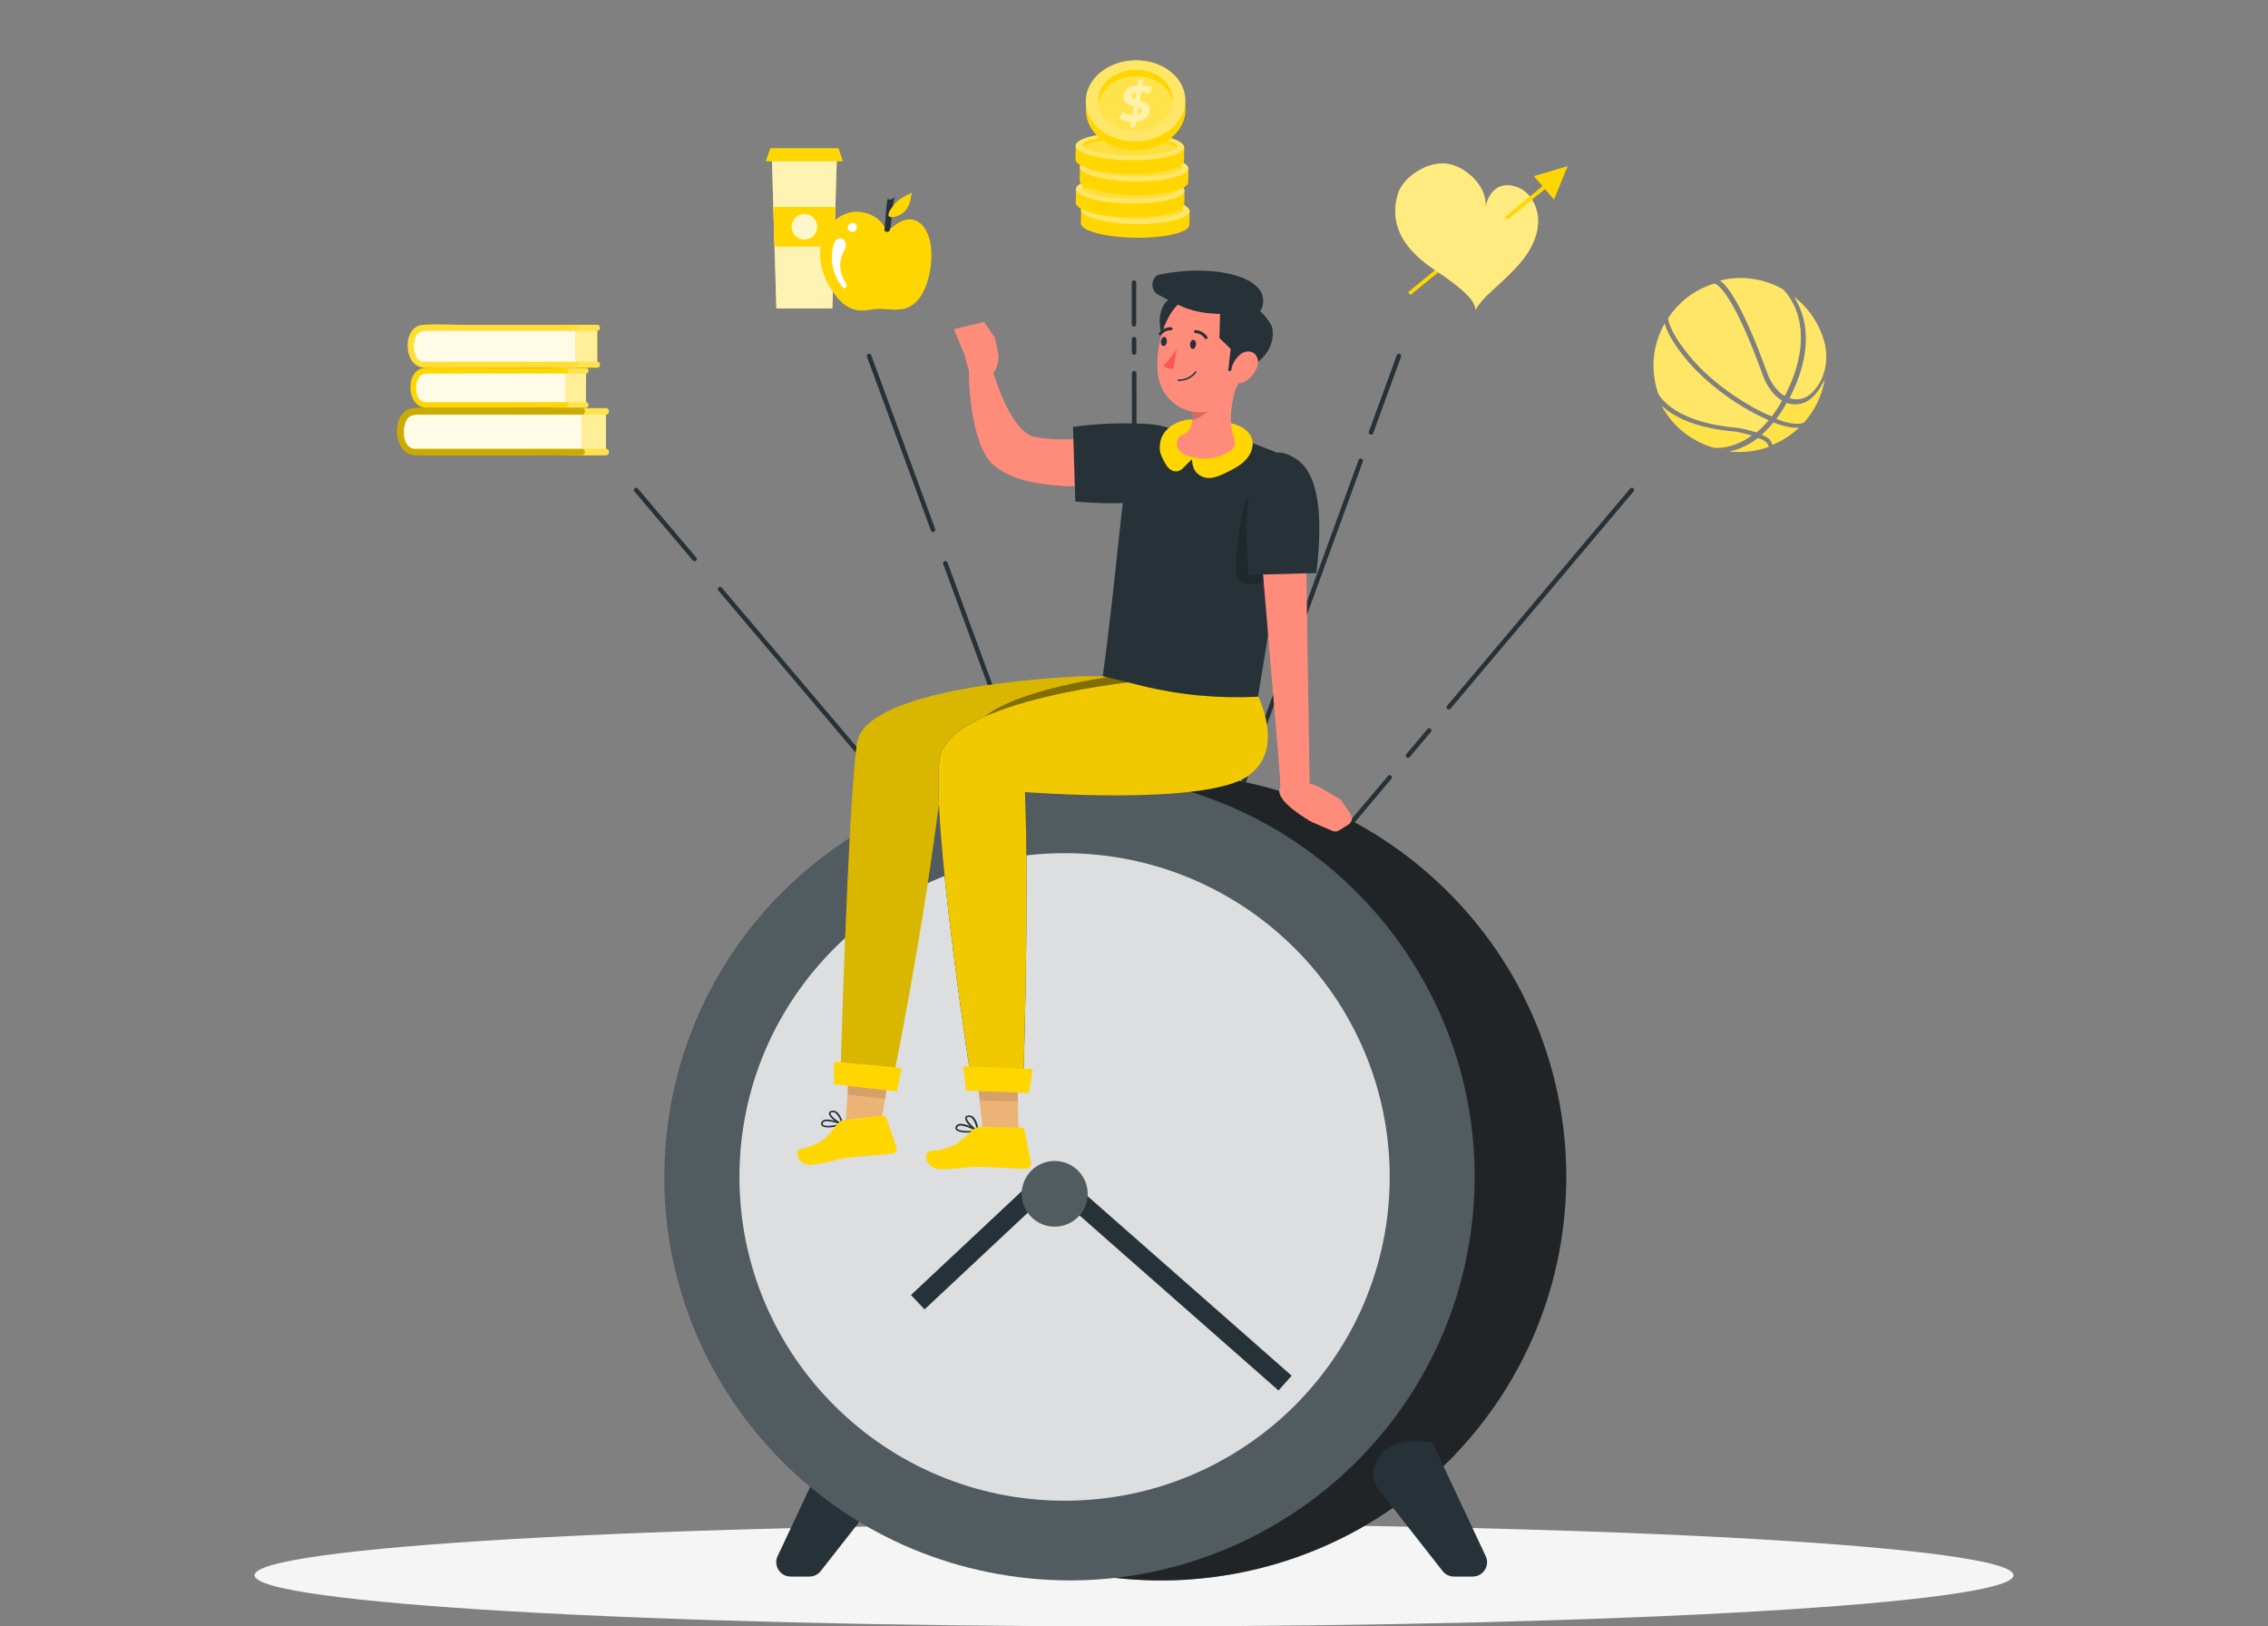 <?xml version="1.0" encoding="UTF-8"?> <svg xmlns="http://www.w3.org/2000/svg" width="279" height="200" viewBox="0 0 279 200" fill="none"><rect x="0" y="0" width="279" height="200" fill="#808080" stroke="none"/><g clip-path="url(#clip0_1110_2321)"><path d="M139.501 200.035C199.253 200.035 247.692 197.219 247.692 193.746C247.692 190.273 199.253 187.457 139.501 187.457C79.749 187.457 31.311 190.273 31.311 193.746C31.311 197.219 79.749 200.035 139.501 200.035Z" fill="#F5F5F5"></path><path d="M139.653 133.029C139.497 133.029 139.374 132.906 139.374 132.751L139.24 45.901C139.24 45.745 139.363 45.623 139.519 45.623C139.675 45.623 139.798 45.745 139.798 45.901L139.932 132.751C139.932 132.906 139.809 133.029 139.653 133.029Z" fill="#263238"></path><path d="M139.511 43.634C139.355 43.634 139.232 43.511 139.232 43.356V41.711C139.232 41.556 139.355 41.434 139.506 41.434C139.684 41.434 139.785 41.556 139.785 41.711V43.356C139.785 43.511 139.662 43.634 139.511 43.634Z" fill="#263238"></path><path d="M139.504 40.179C139.348 40.179 139.225 40.057 139.225 39.901V34.762C139.219 34.607 139.342 34.484 139.493 34.484C139.649 34.484 139.772 34.607 139.772 34.762V39.901C139.777 40.057 139.654 40.179 139.504 40.179Z" fill="#263238"></path><path d="M139.65 133.028C139.539 133.028 139.427 132.962 139.388 132.845L117.09 72.251C117.035 72.106 117.113 71.945 117.258 71.895C117.403 71.839 117.565 71.917 117.615 72.062L139.913 132.656C139.963 132.801 139.89 132.962 139.745 133.012C139.712 133.023 139.684 133.028 139.65 133.028Z" fill="#263238"></path><path d="M117.354 72.434C117.242 72.434 117.131 72.362 117.092 72.251L116.031 69.373C115.981 69.229 116.054 69.068 116.199 69.018C116.344 68.968 116.506 69.04 116.556 69.184L117.616 72.062C117.666 72.207 117.594 72.368 117.449 72.418C117.415 72.429 117.387 72.434 117.354 72.434Z" fill="#263238"></path><path d="M114.781 65.444C114.669 65.444 114.558 65.372 114.519 65.261L106.651 43.877C106.595 43.733 106.673 43.572 106.818 43.522C106.963 43.466 107.125 43.544 107.175 43.689L115.043 65.072C115.099 65.216 115.021 65.377 114.876 65.427C114.842 65.439 114.814 65.444 114.781 65.444Z" fill="#263238"></path><path d="M139.651 133.028C139.572 133.028 139.494 132.995 139.439 132.928L88.365 72.628C88.264 72.512 88.281 72.334 88.398 72.24C88.515 72.139 88.694 72.156 88.789 72.273L139.863 132.573C139.963 132.689 139.946 132.867 139.829 132.962C139.779 133.006 139.712 133.028 139.651 133.028Z" fill="#263238"></path><path d="M85.447 69.035C85.369 69.035 85.291 69.002 85.235 68.935L78.037 60.441C77.936 60.324 77.953 60.146 78.07 60.052C78.187 59.952 78.366 59.969 78.461 60.085L85.659 68.58C85.759 68.696 85.743 68.874 85.626 68.969C85.575 69.013 85.508 69.035 85.447 69.035Z" fill="#263238"></path><path d="M178.221 87.267C178.16 87.267 178.093 87.245 178.043 87.2C177.926 87.1 177.909 86.928 178.009 86.811L200.536 60.083C200.636 59.967 200.809 59.95 200.926 60.05C201.044 60.15 201.06 60.322 200.96 60.439L178.433 87.167C178.378 87.233 178.299 87.267 178.221 87.267Z" fill="#263238"></path><path d="M173.202 93.217C173.14 93.217 173.073 93.195 173.023 93.15C172.906 93.05 172.889 92.878 172.99 92.761L175.601 89.662C175.702 89.545 175.875 89.528 175.992 89.628C176.109 89.728 176.126 89.9 176.025 90.017L173.414 93.117C173.358 93.184 173.28 93.217 173.202 93.217Z" fill="#263238"></path><path d="M139.651 133.029C139.59 133.029 139.523 133.007 139.472 132.962C139.355 132.862 139.339 132.69 139.439 132.574L170.743 95.429C170.843 95.312 171.016 95.296 171.133 95.396C171.251 95.496 171.267 95.668 171.167 95.785L139.863 132.929C139.807 132.996 139.729 133.029 139.651 133.029Z" fill="#263238"></path><path d="M168.661 53.462C168.627 53.462 168.6 53.462 168.566 53.446C168.421 53.396 168.348 53.235 168.399 53.09L171.825 43.69C171.875 43.546 172.037 43.474 172.182 43.524C172.327 43.574 172.4 43.735 172.349 43.879L168.923 53.279C168.884 53.39 168.773 53.462 168.661 53.462Z" fill="#263238"></path><path d="M139.651 133.029C139.618 133.029 139.59 133.029 139.556 133.012C139.411 132.962 139.339 132.801 139.389 132.656L167.127 56.573C167.177 56.429 167.339 56.356 167.484 56.406C167.629 56.456 167.702 56.617 167.652 56.762L139.913 132.845C139.874 132.956 139.763 133.029 139.651 133.029Z" fill="#263238"></path><path d="M102.194 177.467C102.194 177.467 106.435 176.411 108.561 178.917C110.681 181.422 108.561 183.539 108.561 183.539L100.933 193.267C100.598 193.672 100.096 193.906 99.566 193.906H97.267C95.927 193.906 95.068 192.483 95.704 191.306L102.199 177.467H102.194Z" fill="#263238"></path><path d="M178.369 179.542C197.67 159.994 197.407 128.576 177.782 109.368C158.156 90.16 126.6 90.436 107.299 109.984C87.998 129.532 88.261 160.95 107.886 180.158C127.512 199.366 159.068 199.09 178.369 179.542Z" fill="#515B60"></path><g opacity="0.6"><path d="M178.369 179.542C197.67 159.994 197.407 128.576 177.782 109.368C158.156 90.16 126.6 90.436 107.299 109.984C87.998 129.532 88.261 160.95 107.886 180.158C127.512 199.366 159.068 199.09 178.369 179.542Z" fill="black"></path></g><path d="M180.85 152.128C184.943 125.026 166.194 99.754 138.974 95.679C111.753 91.605 86.37 110.272 82.277 137.373C78.185 164.474 96.934 189.746 124.154 193.821C151.374 197.895 176.758 179.229 180.85 152.128Z" fill="#515B60"></path><path opacity="0.8" d="M130.958 184.578C153.048 184.578 170.956 166.749 170.956 144.756C170.956 122.763 153.048 104.934 130.958 104.934C108.868 104.934 90.961 122.763 90.961 144.756C90.961 166.749 108.868 184.578 130.958 184.578Z" fill="white"></path><path d="M129.275 143.15L112.066 159.278L113.735 161.045L129.331 146.439L157.276 171.017L158.894 169.2L129.275 143.15Z" fill="#263238"></path><path d="M133.801 146.832C133.801 149.06 131.987 150.871 129.744 150.871C127.501 150.871 125.688 149.065 125.688 146.832C125.688 144.599 127.501 142.793 129.744 142.793C131.987 142.793 133.801 144.599 133.801 146.832Z" fill="#515B60"></path><path d="M176.233 177.467C176.233 177.467 171.992 176.411 169.866 178.917C167.746 181.422 169.866 183.539 169.866 183.539L177.494 193.267C177.829 193.672 178.331 193.906 178.861 193.906H181.16C182.499 193.906 183.359 192.483 182.723 191.306L176.227 177.467H176.233Z" fill="#263238"></path><path d="M215.477 53.565C214.841 54.032 214.233 54.354 213.708 54.565C212.38 55.109 211.309 55.109 210.902 55.082C209.629 54.737 208.402 54.143 207.291 53.293C206.058 52.348 205.093 51.187 204.412 49.898C204.468 49.954 204.529 50.004 204.591 50.059C204.73 50.182 204.87 50.298 205.02 50.415C205.779 50.998 206.711 51.498 207.788 51.904C209.384 52.51 211.32 52.91 213.541 53.093C213.965 53.171 214.752 53.337 215.477 53.56V53.565Z" fill="#FFD600"></path><path d="M217.57 54.962C216.025 55.523 214.367 55.712 212.732 55.523C213.157 55.439 213.636 55.306 214.155 55.1C214.892 54.8 215.601 54.389 216.27 53.867C216.756 54.045 217.157 54.245 217.325 54.45C217.481 54.651 217.554 54.823 217.576 54.962H217.57Z" fill="#FFD600"></path><path d="M221.285 52.611C220.325 53.528 219.22 54.228 218.037 54.711C217.992 54.522 217.898 54.316 217.725 54.1C217.54 53.861 217.161 53.65 216.709 53.467C216.865 53.333 217.016 53.194 217.167 53.05C217.513 52.717 217.842 52.355 218.165 51.961C219.432 52.455 220.498 52.678 221.279 52.605L221.285 52.611Z" fill="#FFD600"></path><path d="M222.434 51.332C222.245 51.582 222.038 51.821 221.832 52.044L221.815 52.01C221.291 52.216 220.442 52.149 219.354 51.821C219.086 51.738 218.802 51.644 218.512 51.532C218.964 50.938 219.388 50.282 219.778 49.566C220.426 49.749 221.268 49.882 222.178 49.421C223.054 48.977 223.818 48.049 224.466 46.66C224.198 48.305 223.528 49.916 222.434 51.327V51.332Z" fill="#FFD600"></path><path d="M222.161 48.834C221.419 49.211 220.732 49.133 220.146 48.972C220.219 48.834 220.292 48.689 220.364 48.545C221.352 46.522 221.938 44.572 222.105 42.75C222.239 41.289 222.105 39.9 221.698 38.633C221.413 37.739 221.039 37.033 220.693 36.506C222.602 37.972 223.863 39.967 224.432 42.122C224.906 43.945 224.65 45.917 223.584 47.478C223.149 48.117 222.674 48.567 222.161 48.828V48.834Z" fill="#FFD600"></path><path d="M219.556 48.689C218.619 48.239 217.754 46.85 217.436 45.972C214.473 37.745 212.598 35.222 211.594 34.506C214.166 33.873 216.956 34.211 219.356 35.606C219.635 35.884 220.561 36.895 221.113 38.639C221.716 40.55 221.973 43.767 219.791 48.222C219.713 48.384 219.635 48.539 219.551 48.689H219.556Z" fill="#FFD600"></path><path d="M217.944 51.21C217.196 50.904 216.387 50.51 215.556 50.043C212.771 48.488 210.048 46.338 208.274 44.293C206.416 42.154 205.679 40.715 205.389 39.888C205.283 39.588 205.227 39.343 205.199 39.154C205.35 38.927 205.512 38.699 205.679 38.477C207.052 36.699 208.882 35.488 210.885 34.871C211.092 34.932 211.527 35.171 212.208 36.104C213.541 37.921 215.126 41.36 216.912 46.321C217.207 47.143 217.916 48.321 218.764 48.971C218.915 49.082 219.066 49.182 219.222 49.26C218.809 50.01 218.379 50.654 217.944 51.215V51.21Z" fill="#FFD600"></path><path d="M217.569 51.684C217.067 52.29 216.559 52.784 216.068 53.184C215.092 52.856 213.993 52.651 213.803 52.617H213.786C208.881 52.206 206.353 50.806 205.098 49.706C204.607 49.279 204.267 48.862 204.032 48.501C203.017 45.695 203.229 42.506 204.786 39.801C204.808 39.89 204.836 39.979 204.869 40.073C205.288 41.34 206.298 42.901 207.86 44.701C208.848 45.84 210.131 47.012 211.548 48.101C212.715 48.995 213.976 49.829 215.254 50.54C216.074 51.001 216.855 51.384 217.575 51.684H217.569Z" fill="#FFD600"></path><g opacity="0.4"><path opacity="0.7" d="M217.57 54.962C216.025 55.523 214.367 55.712 212.732 55.523C213.157 55.439 213.636 55.306 214.155 55.1C214.892 54.8 215.601 54.389 216.27 53.867C216.756 54.045 217.157 54.245 217.325 54.45C217.481 54.651 217.554 54.823 217.576 54.962H217.57Z" fill="white"></path><path opacity="0.7" d="M221.285 52.611C220.325 53.528 219.22 54.228 218.037 54.711C217.992 54.522 217.898 54.316 217.725 54.1C217.54 53.861 217.161 53.65 216.709 53.467C216.865 53.333 217.016 53.194 217.167 53.05C217.513 52.717 217.842 52.355 218.165 51.961C219.432 52.455 220.498 52.678 221.279 52.605L221.285 52.611Z" fill="white"></path><path opacity="0.7" d="M222.434 51.332C222.245 51.582 222.038 51.821 221.832 52.044L221.815 52.01C221.291 52.216 220.442 52.149 219.354 51.821C219.086 51.738 218.802 51.644 218.512 51.532C218.964 50.938 219.388 50.282 219.778 49.566C220.426 49.749 221.268 49.882 222.178 49.421C223.054 48.977 223.818 48.049 224.466 46.66C224.198 48.305 223.528 49.916 222.434 51.327V51.332Z" fill="white"></path><path d="M222.161 48.834C221.419 49.211 220.732 49.133 220.146 48.972C220.219 48.834 220.292 48.689 220.364 48.545C221.352 46.522 221.938 44.572 222.105 42.75C222.239 41.289 222.105 39.9 221.698 38.633C221.413 37.739 221.039 37.033 220.693 36.506C222.602 37.972 223.863 39.967 224.432 42.122C224.906 43.945 224.65 45.917 223.584 47.478C223.149 48.117 222.674 48.567 222.161 48.828V48.834Z" fill="white"></path><path opacity="0.7" d="M215.477 53.565C214.841 54.032 214.233 54.354 213.708 54.565C212.38 55.109 211.309 55.109 210.902 55.082C209.629 54.737 208.402 54.143 207.291 53.293C206.058 52.348 205.093 51.187 204.412 49.898C204.468 49.954 204.529 50.004 204.591 50.059C204.73 50.182 204.87 50.298 205.02 50.415C205.779 50.998 206.711 51.498 207.788 51.904C209.384 52.51 211.32 52.91 213.541 53.093C213.965 53.171 214.752 53.337 215.477 53.56V53.565Z" fill="white"></path><path d="M219.556 48.689C218.619 48.239 217.754 46.85 217.436 45.972C214.473 37.745 212.598 35.222 211.594 34.506C214.166 33.873 216.956 34.211 219.356 35.606C219.635 35.884 220.561 36.895 221.113 38.639C221.716 40.55 221.973 43.767 219.791 48.222C219.713 48.384 219.635 48.539 219.551 48.689H219.556Z" fill="white"></path><path d="M217.944 51.21C217.196 50.904 216.387 50.51 215.556 50.043C212.771 48.488 210.048 46.338 208.274 44.293C206.416 42.154 205.679 40.715 205.389 39.888C205.283 39.588 205.227 39.343 205.199 39.154C205.35 38.927 205.512 38.699 205.679 38.477C207.052 36.699 208.882 35.488 210.885 34.871C211.092 34.932 211.527 35.171 212.208 36.104C213.541 37.921 215.126 41.36 216.912 46.321C217.207 47.143 217.916 48.321 218.764 48.971C218.915 49.082 219.066 49.182 219.222 49.26C218.809 50.01 218.379 50.654 217.944 51.215V51.21Z" fill="white"></path><path d="M217.569 51.684C217.067 52.29 216.559 52.784 216.068 53.184C215.092 52.856 213.993 52.651 213.803 52.617H213.786C208.881 52.206 206.353 50.806 205.098 49.706C204.607 49.279 204.267 48.862 204.032 48.501C203.017 45.695 203.229 42.506 204.786 39.801C204.808 39.89 204.836 39.979 204.869 40.073C205.288 41.34 206.298 42.901 207.86 44.701C208.848 45.84 210.131 47.012 211.548 48.101C212.715 48.995 213.976 49.829 215.254 50.54C216.074 51.001 216.855 51.384 217.575 51.684H217.569Z" fill="white"></path></g><path d="M178.426 32.273L173.527 36.273L173.203 35.951L178.153 31.879L178.426 32.273Z" fill="#FFD600"></path><path d="M182.723 25.511C183.03 23.122 180.602 20.661 178.231 20.167C175.865 19.678 172.573 21.645 171.925 23.967C170.285 29.867 176.144 32.883 177.851 34.122C179.553 35.361 181.512 36.844 181.49 38.111C182.354 36.722 183.203 36.089 184.402 34.967C185.596 33.844 186.813 32.722 187.75 31.378C188.682 30.033 189.318 28.417 189.196 26.783C189.073 25.15 188.091 23.483 186.528 22.978C183.297 21.933 182.723 25.511 182.723 25.511Z" fill="#FFD600"></path><g opacity="0.5"><path d="M182.723 25.511C183.03 23.122 180.602 20.661 178.231 20.167C175.865 19.678 172.573 21.645 171.925 23.967C170.285 29.867 176.144 32.883 177.851 34.122C179.553 35.361 181.512 36.844 181.49 38.111C182.354 36.722 183.203 36.089 184.402 34.967C185.596 33.844 186.813 32.722 187.75 31.378C188.682 30.033 189.318 28.417 189.196 26.783C189.073 25.15 188.091 23.483 186.528 22.978C183.297 21.933 182.723 25.511 182.723 25.511Z" fill="white"></path></g><path d="M190.362 23.006L185.462 27.006L185.139 26.683L190.088 22.611L190.362 23.006Z" fill="#FFD600"></path><path d="M188.688 21.661L191.165 24.544L192.85 20.433L188.688 21.661Z" fill="#FFD600"></path><path d="M132.967 27.456C132.956 28.383 135.93 29.183 139.613 29.239C143.295 29.294 146.297 28.583 146.309 27.655C146.32 26.728 143.346 25.928 139.663 25.872C135.98 25.817 132.978 26.528 132.967 27.456Z" fill="#FFD600"></path><path d="M132.994 25.774L132.969 27.457L146.315 27.654L146.34 25.971L132.994 25.774Z" fill="#FFD600"></path><path d="M132.988 25.772C132.977 26.7 135.951 27.5 139.634 27.555C143.317 27.611 146.319 26.9 146.33 25.972C146.341 25.044 143.367 24.244 139.684 24.189C136.002 24.133 132.999 24.844 132.988 25.772Z" fill="#FFD600"></path><path opacity="0.4" d="M132.988 25.772C132.977 26.7 135.951 27.5 139.634 27.555C143.317 27.611 146.319 26.9 146.33 25.972C146.341 25.044 143.367 24.244 139.684 24.189C136.002 24.133 132.999 24.844 132.988 25.772Z" fill="white"></path><path d="M133.838 25.721C133.838 25.776 133.86 25.843 133.899 25.882C134.329 25.326 136.756 24.938 139.675 24.982C142.598 25.026 145.015 25.482 145.416 26.054C145.455 26.01 145.483 25.949 145.483 25.893C145.495 25.265 142.894 24.704 139.68 24.66C136.472 24.61 133.849 25.093 133.838 25.727V25.721Z" fill="#FFD600"></path><path opacity="0.4" d="M133.838 25.721C133.838 25.776 133.86 25.843 133.899 25.882C134.329 25.326 136.756 24.938 139.675 24.982C142.598 25.026 145.015 25.482 145.416 26.054C145.455 26.01 145.483 25.949 145.483 25.893C145.495 25.265 142.894 24.704 139.68 24.66C136.472 24.61 133.849 25.093 133.838 25.727V25.721Z" fill="#FFD600"></path><path opacity="0.4" d="M133.898 25.884C134.311 26.456 136.727 26.912 139.64 26.956C142.564 27.001 144.991 26.612 145.416 26.056C145.008 25.484 142.592 25.028 139.674 24.984C136.761 24.939 134.328 25.328 133.898 25.884Z" fill="#FFD600"></path><path d="M132.338 24.928C132.327 25.856 135.301 26.656 138.984 26.712C142.667 26.767 145.669 26.056 145.68 25.128C145.691 24.2 142.717 23.4 139.034 23.345C135.351 23.289 132.349 24 132.338 24.928Z" fill="#FFD600"></path><path d="M132.367 23.243L132.342 24.926L145.688 25.123L145.713 23.44L132.367 23.243Z" fill="#FFD600"></path><path d="M132.365 23.245C132.354 24.172 135.328 24.972 139.011 25.028C142.694 25.084 145.696 24.372 145.707 23.445C145.718 22.517 142.744 21.717 139.061 21.661C135.378 21.606 132.376 22.317 132.365 23.245Z" fill="#FFD600"></path><path opacity="0.4" d="M132.365 23.245C132.354 24.172 135.328 24.972 139.011 25.028C142.694 25.084 145.696 24.372 145.707 23.445C145.718 22.517 142.744 21.717 139.061 21.661C135.378 21.606 132.376 22.317 132.365 23.245Z" fill="white"></path><path d="M133.213 23.19C133.213 23.245 133.235 23.312 133.274 23.351C133.704 22.795 136.131 22.406 139.05 22.451C141.973 22.495 144.39 22.951 144.791 23.523C144.83 23.479 144.858 23.417 144.858 23.362C144.87 22.734 142.269 22.173 139.055 22.129C135.847 22.079 133.224 22.562 133.213 23.195V23.19Z" fill="#FFD600"></path><path opacity="0.4" d="M133.213 23.19C133.213 23.245 133.235 23.312 133.274 23.351C133.704 22.795 136.131 22.406 139.05 22.451C141.973 22.495 144.39 22.951 144.791 23.523C144.83 23.479 144.858 23.417 144.858 23.362C144.87 22.734 142.269 22.173 139.055 22.129C135.847 22.079 133.224 22.562 133.213 23.195V23.19Z" fill="#FFD600"></path><path opacity="0.4" d="M133.273 23.357C133.686 23.929 136.103 24.384 139.015 24.429C141.939 24.473 144.366 24.084 144.791 23.529C144.383 22.957 141.967 22.501 139.049 22.457C136.136 22.412 133.703 22.801 133.273 23.357Z" fill="#FFD600"></path><path d="M132.822 22.211C132.811 23.139 135.785 23.939 139.468 23.994C143.151 24.05 146.153 23.339 146.164 22.411C146.175 21.483 143.201 20.683 139.518 20.628C135.835 20.572 132.833 21.283 132.822 22.211Z" fill="#FFD600"></path><path d="M132.847 20.529L132.822 22.213L146.168 22.41L146.193 20.727L132.847 20.529Z" fill="#FFD600"></path><path d="M132.844 20.527C132.833 21.455 135.807 22.255 139.49 22.311C143.172 22.366 146.174 21.655 146.186 20.727C146.197 19.8 143.223 19 139.54 18.944C135.857 18.889 132.855 19.6 132.844 20.527Z" fill="#FFD600"></path><path opacity="0.4" d="M132.844 20.527C132.833 21.455 135.807 22.255 139.49 22.311C143.172 22.366 146.174 21.655 146.186 20.727C146.197 19.8 143.223 19 139.54 18.944C135.857 18.889 132.855 19.6 132.844 20.527Z" fill="white"></path><path d="M133.693 20.479C133.693 20.534 133.716 20.601 133.755 20.64C134.184 20.084 136.612 19.695 139.53 19.74C142.454 19.784 144.87 20.24 145.272 20.812C145.311 20.767 145.339 20.706 145.339 20.651C145.35 20.023 142.75 19.462 139.536 19.417C136.327 19.367 133.705 19.851 133.693 20.484V20.479Z" fill="#FFD600"></path><path opacity="0.4" d="M133.693 20.479C133.693 20.534 133.716 20.601 133.755 20.64C134.184 20.084 136.612 19.695 139.53 19.74C142.454 19.784 144.87 20.24 145.272 20.812C145.311 20.767 145.339 20.706 145.339 20.651C145.35 20.023 142.75 19.462 139.536 19.417C136.327 19.367 133.705 19.851 133.693 20.484V20.479Z" fill="#FFD600"></path><path opacity="0.4" d="M133.754 20.64C134.167 21.212 136.583 21.667 139.496 21.712C142.42 21.756 144.847 21.367 145.271 20.812C144.864 20.239 142.448 19.784 139.529 19.739C136.616 19.695 134.184 20.084 133.754 20.64Z" fill="#FFD600"></path><path d="M132.303 19.6C132.292 20.528 135.266 21.328 138.949 21.383C142.631 21.439 145.633 20.728 145.645 19.8C145.656 18.872 142.682 18.072 138.999 18.017C135.316 17.961 132.314 18.672 132.303 19.6Z" fill="#FFD600"></path><path d="M132.332 17.918L132.307 19.602L145.653 19.799L145.678 18.116L132.332 17.918Z" fill="#FFD600"></path><path d="M132.324 17.916C132.313 18.844 135.287 19.644 138.97 19.7C142.653 19.755 145.655 19.044 145.666 18.116C145.677 17.189 142.703 16.389 139.02 16.333C135.337 16.278 132.335 16.989 132.324 17.916Z" fill="#FFD600"></path><path opacity="0.4" d="M132.324 17.916C132.313 18.844 135.287 19.644 138.97 19.7C142.653 19.755 145.655 19.044 145.666 18.116C145.677 17.189 142.703 16.389 139.02 16.333C135.337 16.278 132.335 16.989 132.324 17.916Z" fill="white"></path><path d="M133.174 17.865C133.174 17.921 133.196 17.988 133.235 18.027C133.665 17.471 136.092 17.082 139.011 17.127C141.934 17.171 144.351 17.627 144.752 18.199C144.791 18.154 144.819 18.093 144.819 18.038C144.83 17.41 142.23 16.849 139.016 16.804C135.808 16.754 133.185 17.238 133.174 17.871V17.865Z" fill="#FFD600"></path><path opacity="0.4" d="M133.174 17.865C133.174 17.921 133.196 17.988 133.235 18.027C133.665 17.471 136.092 17.082 139.011 17.127C141.934 17.171 144.351 17.627 144.752 18.199C144.791 18.154 144.819 18.093 144.819 18.038C144.83 17.41 142.23 16.849 139.016 16.804C135.808 16.754 133.185 17.238 133.174 17.871V17.865Z" fill="#FFD600"></path><path opacity="0.4" d="M133.234 18.029C133.647 18.601 136.063 19.056 138.976 19.101C141.9 19.145 144.327 18.756 144.751 18.201C144.344 17.628 141.928 17.173 139.01 17.128C136.097 17.084 133.664 17.473 133.234 18.029Z" fill="#FFD600"></path><path d="M133.595 13.666C133.673 16.422 136.474 18.578 139.856 18.483C143.237 18.389 145.916 16.083 145.843 13.328C145.765 10.572 142.964 8.416 139.583 8.511C136.201 8.605 133.523 10.911 133.595 13.666Z" fill="#FFD600"></path><path d="M133.568 12.573C133.646 15.328 136.447 17.484 139.829 17.389C143.21 17.295 145.888 14.989 145.816 12.234C145.738 9.478 142.937 7.323 139.555 7.417C136.174 7.511 133.495 9.817 133.568 12.573Z" fill="#FFD600"></path><path opacity="0.4" d="M133.568 12.573C133.646 15.328 136.447 17.484 139.829 17.389C143.21 17.295 145.888 14.989 145.816 12.234C145.738 9.478 142.937 7.323 139.555 7.417C136.174 7.511 133.495 9.817 133.568 12.573Z" fill="white"></path><path d="M135.096 12.438C135.096 12.571 135.112 12.699 135.129 12.821C135.14 12.832 135.129 12.843 135.129 12.849C135.447 14.721 137.434 16.11 139.788 16.049C142.154 15.982 144.063 14.488 144.275 12.599C144.275 12.588 144.264 12.576 144.275 12.571C144.28 12.449 144.286 12.315 144.286 12.188C144.23 10.127 142.121 8.504 139.588 8.577C137.06 8.649 135.045 10.382 135.107 12.443L135.096 12.438Z" fill="#FFD600"></path><path opacity="0.3" d="M135.131 12.823C135.131 12.823 135.131 12.845 135.131 12.851C135.449 14.723 137.435 16.112 139.79 16.051C142.156 15.984 144.064 14.49 144.276 12.601C144.276 12.59 144.265 12.579 144.276 12.573C143.958 10.712 141.972 9.312 139.606 9.373C137.251 9.44 135.343 10.945 135.131 12.823Z" fill="white"></path><g opacity="0.5"><path d="M141.446 13.441C141.469 14.269 140.816 14.847 139.767 14.963L139.65 15.652L139.025 15.669L139.142 14.98C138.545 14.941 138.015 14.769 137.686 14.541L138.082 13.758C138.422 13.991 138.846 14.136 139.281 14.169L139.466 13.108C138.88 12.947 138.232 12.736 138.21 11.98C138.188 11.152 138.857 10.569 139.918 10.463L140.035 9.774L140.66 9.758L140.543 10.452C140.989 10.486 141.402 10.597 141.709 10.774L141.346 11.558C141.073 11.386 140.743 11.286 140.403 11.258L140.213 12.363C140.794 12.519 141.424 12.725 141.441 13.441H141.446ZM139.616 12.202L139.772 11.297C139.415 11.374 139.22 11.575 139.22 11.813C139.22 12.008 139.387 12.113 139.616 12.202ZM140.436 13.63C140.436 13.447 140.286 13.341 140.063 13.263L139.918 14.124C140.252 14.047 140.442 13.869 140.436 13.63Z" fill="white"></path></g><path d="M102.393 37.94H95.507L94.949 19.229H102.951L102.393 37.94Z" fill="#FFD600"></path><path opacity="0.7" d="M102.393 37.94H95.507L94.949 19.229H102.951L102.393 37.94Z" fill="white"></path><path d="M103.693 19.834H94.207L94.765 18.217H103.135L103.693 19.834Z" fill="#FFD600"></path><path d="M102.623 30.324L102.768 25.457H95.135L95.28 30.324H102.623Z" fill="#FFD600"></path><path opacity="0.8" d="M100.529 27.889C100.529 28.755 99.821 29.461 98.95 29.461C98.08 29.461 97.371 28.755 97.371 27.889C97.371 27.022 98.08 26.316 98.95 26.316C99.821 26.316 100.529 27.022 100.529 27.889Z" fill="white"></path><path d="M114.395 29.599C114.121 28.472 113.463 27.272 112.325 27.027C111.097 26.761 109.97 27.705 109.071 28.577C108.553 26.672 106.203 25.611 104.306 26.2C102.409 26.783 101.114 28.694 100.919 30.661C100.724 32.627 101.488 34.594 102.666 36.188C103.826 37.755 105.115 38.477 107.035 38.094C108.419 37.816 109.568 38.194 110.896 38.033C114.166 37.644 115.003 32.099 114.4 29.599H114.395Z" fill="#FFD600"></path><path d="M109.305 24.478C109.444 24.706 109.84 24.412 110.075 24.262C109.712 25.184 109.74 27.312 109.472 28.256C109.349 28.695 108.864 28.456 108.797 28.378C108.975 26.439 109.07 24.112 109.305 24.478Z" fill="#263238"></path><path d="M110.455 24.688C110.974 24.277 111.571 23.988 112.163 23.705C112.062 24.405 111.928 25.122 111.532 25.7C111.136 26.277 110.478 26.655 109.786 26.711C108.497 26.811 110.093 24.972 110.455 24.683V24.688Z" fill="#FFD600"></path><path d="M105.161 27.494C104.838 27.271 104.313 27.521 104.28 27.91C104.241 28.299 104.704 28.638 105.066 28.488C105.429 28.338 105.518 27.777 105.223 27.521L105.161 27.494Z" fill="white"></path><path d="M103.621 35.276C103.682 35.348 103.754 35.426 103.849 35.443C104.028 35.476 104.173 35.27 104.162 35.093C104.151 34.915 104.033 34.759 103.939 34.609C103.286 33.615 103.18 32.287 103.66 31.204C103.782 30.926 103.939 30.665 104.017 30.37C104.195 29.676 103.632 29.032 102.968 29.432C102.46 29.737 102.393 30.809 102.354 31.315C102.253 32.732 102.694 34.198 103.626 35.282L103.621 35.276Z" fill="white"></path><path d="M73.461 40.683V44.494C73.929 44.494 73.935 45.221 73.461 45.221C72.004 45.221 70.542 45.233 69.086 45.238V39.949H73.461C73.929 39.949 73.935 40.677 73.461 40.677V40.683Z" fill="#FFD600"></path><path opacity="0.3" d="M73.461 40.683V44.494C73.929 44.494 73.935 45.221 73.461 45.221C72.004 45.221 70.542 45.233 69.086 45.238V39.949H73.461C73.929 39.949 73.935 40.677 73.461 40.677V40.683Z" fill="white"></path><path d="M73.455 40.688H70.057V44.493H73.455V40.688Z" fill="#FFD600"></path><path opacity="0.6" d="M73.455 40.688H70.057V44.493H73.455V40.688Z" fill="white"></path><path d="M70.77 40.322H52.005C51.196 40.322 50.537 41.339 50.537 42.589C50.537 43.839 51.196 44.855 52.005 44.855H70.77V40.316V40.322Z" fill="#FFD600"></path><path opacity="0.9" d="M70.77 40.322H52.005C51.196 40.322 50.537 41.339 50.537 42.589C50.537 43.839 51.196 44.855 52.005 44.855H70.77V40.316V40.322Z" fill="white"></path><path d="M70.772 45.221C66.91 45.221 56.068 45.288 52.207 45.221C49.562 45.171 49.422 40.133 52.012 39.955C53.82 39.833 55.678 39.955 57.486 39.955H70.766C71.235 39.955 71.24 40.682 70.766 40.682H52.815C51.967 40.682 51.364 40.694 51.035 41.688C50.751 42.549 50.84 44.305 52.001 44.494C52.123 44.516 52.274 44.494 52.397 44.494H70.766C71.235 44.494 71.24 45.221 70.766 45.221H70.772Z" fill="#FFD600"></path><g opacity="0.2"><path d="M70.772 45.221C66.91 45.221 56.068 45.288 52.207 45.221C49.562 45.171 49.422 40.133 52.012 39.955C53.82 39.833 55.678 39.955 57.486 39.955H70.766C71.235 39.955 71.24 40.682 70.766 40.682H52.815C51.967 40.682 51.364 40.694 51.035 41.688C50.751 42.549 50.84 44.305 52.001 44.494C52.123 44.516 52.274 44.494 52.397 44.494H70.766C71.235 44.494 71.24 45.221 70.766 45.221H70.772Z" fill="white"></path></g><path d="M72.076 45.938V49.466C72.512 49.466 72.512 50.143 72.076 50.143C70.726 50.143 69.376 50.154 68.025 50.16V45.266H72.076C72.512 45.266 72.512 45.943 72.076 45.943V45.938Z" fill="#FFD600"></path><path opacity="0.3" d="M72.076 45.938V49.466C72.512 49.466 72.512 50.143 72.076 50.143C70.726 50.143 69.376 50.154 68.025 50.16V45.266H72.076C72.512 45.266 72.512 45.943 72.076 45.943V45.938Z" fill="white"></path><path d="M72.077 45.943H68.93V49.466H72.077V45.943Z" fill="#FFD600"></path><path opacity="0.6" d="M72.077 45.943H68.93V49.466H72.077V45.943Z" fill="white"></path><path d="M69.587 45.599H52.206C51.458 45.599 50.85 46.538 50.85 47.699C50.85 48.86 51.458 49.799 52.206 49.799H69.587V45.594V45.599Z" fill="#FFD600"></path><path opacity="0.9" d="M69.587 45.599H52.206C51.458 45.599 50.85 46.538 50.85 47.699C50.85 48.86 51.458 49.799 52.206 49.799H69.587V45.594V45.599Z" fill="white"></path><path d="M69.588 50.139C66.017 50.139 55.967 50.205 52.396 50.139C49.946 50.094 49.818 45.422 52.217 45.261C53.891 45.144 55.61 45.261 57.289 45.261H69.588C70.023 45.261 70.023 45.939 69.588 45.939H52.959C52.178 45.939 51.615 45.95 51.313 46.866C51.051 47.661 51.135 49.289 52.206 49.466C52.323 49.483 52.457 49.466 52.574 49.466H69.588C70.023 49.466 70.023 50.144 69.588 50.144V50.139Z" fill="#FFD600"></path><path d="M74.526 50.995V55.195C75.045 55.195 75.045 56.001 74.526 56.001C72.919 56.001 71.312 56.012 69.705 56.023V50.195H74.526C75.045 50.195 75.045 51.001 74.526 51.001V50.995Z" fill="#FFD600"></path><path opacity="0.3" d="M74.526 50.995V55.195C75.045 55.195 75.045 56.001 74.526 56.001C72.919 56.001 71.312 56.012 69.705 56.023V50.195H74.526C75.045 50.195 75.045 51.001 74.526 51.001V50.995Z" fill="white"></path><path d="M74.525 51H70.781V55.194H74.525V51Z" fill="#FFD600"></path><path opacity="0.6" d="M74.525 51H70.781V55.194H74.525V51Z" fill="white"></path><path d="M71.565 50.594H50.88C49.987 50.594 49.262 51.716 49.262 53.094C49.262 54.471 49.987 55.594 50.88 55.594H71.565V50.594Z" fill="#FFD600"></path><path opacity="0.9" d="M71.565 50.594H50.88C49.987 50.594 49.262 51.716 49.262 53.094C49.262 54.471 49.987 55.594 50.88 55.594H71.565V50.594Z" fill="white"></path><path d="M71.564 55.994C67.312 55.994 55.36 56.071 51.108 55.994C48.195 55.944 48.039 50.383 50.896 50.188C52.888 50.055 54.936 50.188 56.933 50.188H71.57C72.089 50.188 72.089 50.994 71.57 50.994H51.783C50.851 50.994 50.181 51.005 49.824 52.099C49.512 53.049 49.612 54.983 50.89 55.194C51.03 55.216 51.191 55.194 51.325 55.194H71.57C72.089 55.194 72.089 55.999 71.57 55.999L71.564 55.994Z" fill="#FFD600"></path><g opacity="0.2"><path d="M71.564 55.994C67.312 55.994 55.36 56.071 51.108 55.994C48.195 55.944 48.039 50.383 50.896 50.188C52.888 50.055 54.936 50.188 56.933 50.188H71.57C72.089 50.188 72.089 50.994 71.57 50.994H51.783C50.851 50.994 50.181 51.005 49.824 52.099C49.512 53.049 49.612 54.983 50.89 55.194C51.03 55.216 51.191 55.194 51.325 55.194H71.57C72.089 55.194 72.089 55.999 71.57 55.999L71.564 55.994Z" fill="black"></path></g><path d="M109.83 129.439L108.34 138.372L104.021 138.383L104.585 128.961L109.83 129.439Z" fill="#EBB376"></path><path d="M102.369 138.639C101.845 138.7 101.292 138.666 101.097 138.461C100.991 138.339 100.974 138.166 101.053 138.028C101.108 137.905 101.214 137.805 101.337 137.761C102.018 137.489 103.586 138.15 103.653 138.183C103.692 138.2 103.714 138.239 103.714 138.283C103.714 138.322 103.681 138.361 103.642 138.372C103.223 138.5 102.799 138.589 102.369 138.639ZM101.605 137.9C101.538 137.905 101.477 137.922 101.415 137.944C101.332 137.966 101.27 138.028 101.237 138.105C101.175 138.239 101.209 138.294 101.242 138.322C101.471 138.572 102.531 138.455 103.301 138.266C102.766 138.039 102.185 137.911 101.599 137.894L101.605 137.9Z" fill="#263238"></path><path d="M103.631 138.373C103.631 138.373 103.603 138.378 103.586 138.373C103.056 138.206 101.94 137.417 101.973 136.934C101.973 136.817 102.04 136.673 102.314 136.612C102.515 136.567 102.721 136.606 102.889 136.717C103.474 137.095 103.72 138.212 103.731 138.262C103.737 138.295 103.726 138.334 103.698 138.356C103.675 138.367 103.653 138.373 103.631 138.367V138.373ZM102.403 136.795H102.347C102.169 136.834 102.169 136.906 102.163 136.934C102.169 137.223 102.916 137.856 103.474 138.101C103.368 137.634 103.123 137.206 102.766 136.878C102.66 136.806 102.531 136.778 102.409 136.795H102.403Z" fill="#263238"></path><path d="M104.011 137.733L108.609 137.2C108.782 137.178 108.944 137.283 109.006 137.445L110.272 141.072C110.389 141.395 110.216 141.745 109.898 141.861C109.859 141.878 109.815 141.883 109.77 141.889C108.113 142.05 106.629 142.133 104.564 142.372C102.131 142.656 102.784 142.872 99.927 143.245C98.208 143.467 97.662 141.55 98.381 141.372C101.679 140.567 101.908 139.522 103.057 138.178C103.308 137.917 103.654 137.756 104.017 137.728L104.011 137.733Z" fill="#FFD600"></path><path opacity="0.1" d="M108.877 135.139L104.246 134.628L104.586 128.961L109.832 129.439L108.877 135.139Z" fill="black"></path><path d="M133.73 83.16C133.73 83.16 106.517 83.966 105.423 91.416C104.329 98.866 103.381 132.677 103.381 132.677L109.714 133.438C109.714 133.438 113.642 114.649 115.925 95.505C115.925 95.505 144.851 97.255 146.252 93.227C147.653 89.194 146.297 83.205 146.297 83.205L133.73 83.166V83.16Z" fill="#FFD600"></path><path opacity="0.3" d="M133.73 83.16C133.73 83.16 106.517 83.966 105.423 91.416C104.329 98.866 103.381 132.677 103.381 132.677L109.714 133.438C109.714 133.438 113.642 114.649 115.925 95.505C115.925 95.505 144.851 97.255 146.252 93.227C147.653 89.194 146.297 83.205 146.297 83.205L133.73 83.166V83.16Z" fill="black" fill-opacity="0.5"></path><path d="M110.344 134.249L102.588 133.36L102.627 130.588L110.908 131.349L110.344 134.249Z" fill="#FFD600"></path><path opacity="0.4" d="M119.19 93.41C119.185 93.477 119.173 93.544 119.168 93.611C119.157 92.494 119.196 91.561 119.296 90.877C120.033 85.883 133.017 83.683 138.352 82.988L144.853 83.01C144.853 83.01 146.002 88.072 144.814 91.483C143.625 94.894 119.185 93.41 119.185 93.41H119.19Z" fill="black"></path><path d="M125.139 129.672L125.273 139.511L120.954 139.633L119.889 129.283L125.139 129.672Z" fill="#EBB376"></path><path d="M118.91 139.311C118.352 139.3 117.777 139.189 117.598 138.944C117.504 138.805 117.515 138.617 117.615 138.483C117.693 138.361 117.816 138.278 117.956 138.244C118.709 138.055 120.255 138.972 120.321 139.011C120.361 139.033 120.377 139.078 120.372 139.122C120.361 139.167 120.327 139.2 120.282 139.205C119.83 139.278 119.367 139.311 118.91 139.305V139.311ZM118.212 138.428C118.145 138.428 118.073 138.428 118.011 138.45C117.922 138.461 117.844 138.517 117.799 138.594C117.716 138.722 117.744 138.789 117.771 138.828C117.972 139.122 119.105 139.15 119.936 139.061C119.406 138.744 118.82 138.528 118.207 138.428H118.212Z" fill="#263238"></path><path d="M120.267 139.21C120.267 139.21 120.239 139.21 120.222 139.21C119.692 138.966 118.632 137.977 118.738 137.477C118.749 137.355 118.844 137.21 119.14 137.188C119.352 137.171 119.564 137.238 119.726 137.377C120.289 137.855 120.384 139.06 120.39 139.116C120.39 139.155 120.373 139.188 120.339 139.21C120.317 139.221 120.289 139.221 120.267 139.21ZM119.207 137.383H119.145C118.955 137.388 118.939 137.466 118.933 137.494C118.9 137.794 119.592 138.566 120.138 138.905C120.094 138.399 119.899 137.916 119.569 137.527C119.469 137.438 119.341 137.388 119.207 137.388V137.383Z" fill="#263238"></path><path d="M120.753 138.593L125.641 138.687C125.825 138.687 125.982 138.82 126.021 138.998L126.83 142.976C126.902 143.326 126.679 143.676 126.322 143.748C126.277 143.759 126.233 143.765 126.183 143.759C124.419 143.698 122.857 143.57 120.658 143.531C118.069 143.481 118.722 143.804 115.675 143.793C113.84 143.781 113.544 141.698 114.325 141.609C117.896 141.231 118.281 140.165 119.682 138.926C119.983 138.687 120.368 138.57 120.753 138.593Z" fill="#FFD600"></path><path d="M140.814 83.695C140.814 83.695 116.68 85.884 115.587 93.334C114.493 100.784 119.548 133.356 119.548 133.356L125.865 133.612C125.865 133.612 126.618 111.484 126.088 97.417C126.088 97.417 151.951 98.284 153.358 94.251C154.758 90.217 153.38 83.728 153.38 83.728L140.814 83.689V83.695Z" fill="#263238"></path><path d="M140.814 83.694C140.814 83.694 116.68 85.883 115.587 93.333C114.493 100.783 119.548 133.355 119.548 133.355L125.865 133.611C125.865 133.611 126.618 111.483 126.088 97.417C126.088 97.417 148.403 99.178 153.592 95.389C159.284 91.233 152.967 82.356 152.967 82.356L140.814 83.689V83.694Z" fill="#FFD600"></path><path opacity="0.2" d="M140.814 83.694C140.814 83.694 116.68 85.883 115.587 93.333C114.493 100.783 119.548 133.355 119.548 133.355L125.865 133.611C125.865 133.611 126.618 111.483 126.088 97.417C126.088 97.417 148.403 99.178 153.592 95.389C159.284 91.233 152.967 82.356 152.967 82.356L140.814 83.689V83.694Z" fill="black" fill-opacity="0.3"></path><path opacity="0.1" d="M120.535 135.36L120.289 133.016L125.183 133.255L125.211 135.466L120.535 135.36Z" fill="black"></path><path d="M126.597 134.428L118.835 134.145L118.5 131.145L127.026 131.5L126.597 134.428Z" fill="#FFD600"></path><path d="M141.784 58.867C141.114 59 140.529 59.111 139.904 59.206C139.279 59.3 138.687 59.384 138.051 59.462C136.829 59.606 135.59 59.7 134.312 59.767C131.684 59.928 129.045 59.739 126.473 59.195C125.742 59.023 125.027 58.789 124.341 58.495C123.565 58.167 122.84 57.728 122.193 57.189C119.202 54.478 119.118 45.6 119.202 45.223L122.103 45.511C122.103 45.511 124.341 53.689 127.667 53.8C128.677 53.962 129.703 54.039 130.73 54.028C131.801 54.045 132.906 53.995 134.022 53.911C135.138 53.828 136.254 53.706 137.376 53.584L139.055 53.361C139.608 53.284 140.199 53.2 140.674 53.123L141.784 58.867Z" fill="#FF8B7B"></path><path d="M122.821 43.685L122.408 41.562L118.703 43.746C118.703 43.746 119.25 47.401 121.052 47.101L121.839 46.329C122.525 45.624 122.883 44.663 122.821 43.685Z" fill="#FF8B7B"></path><path d="M121.047 39.596L117.348 40.479L118.709 43.762L122.414 41.574L121.047 39.596Z" fill="#FF8B7B"></path><path d="M146.359 58.711C148.379 55.322 145.98 52.278 140.612 52.117C137.732 51.983 134.853 52.117 131.996 52.5L132.275 61.683C137.47 62.133 144.294 62.194 146.365 58.711H146.359Z" fill="#263238"></path><path d="M146.777 52.795L151.236 53.417L156.442 55.406C158.066 56.022 159.076 57.65 158.903 59.372C158.568 62.756 154.751 85.689 154.751 85.689C149.924 85.945 145.086 85.489 140.394 84.334L135.656 83.167C137.397 70.467 138.033 60.006 139.071 55.856C139.484 54.184 140.963 52.989 142.693 52.939L146.777 52.789V52.795Z" fill="#263238"></path><path opacity="0.2" d="M157.586 57.417C154.204 55.779 152.073 63.873 152 70.218C151.978 72.056 154.21 71.918 155.019 71.668C157.681 70.851 161.263 61.24 157.586 57.412V57.417Z" fill="black"></path><path d="M164.949 98.375L161.283 101.053C161.283 101.053 156.518 98.403 157.511 96.842L158.711 96.458C159.771 96.158 160.965 96.169 162.226 96.775L164.363 98.03L164.949 98.369H164.955L164.949 98.375Z" fill="#FF8B7B"></path><path d="M165.886 101.413L164.743 102.13C164.491 102.291 164.173 102.313 163.9 102.196L161.277 101.057L164.352 98.035L164.938 98.374H164.943L166.149 100.152C166.433 100.574 166.311 101.141 165.881 101.413H165.886Z" fill="#FF8B7B"></path><path d="M154.9 63.813C154.934 67.069 157.707 96.785 157.495 96.974L161.117 96.985C161.117 96.985 160.586 65.207 160.642 62.791C160.709 60.118 154.878 61.541 154.9 63.813Z" fill="#FF8B7B"></path><path d="M159.378 56.395C156.024 54.284 153.803 56.806 153.48 62.123C153.262 64.984 153.307 67.856 153.608 70.706L161.944 70.484C162.53 65.334 162.804 58.556 159.378 56.395Z" fill="#263238"></path><path d="M154.08 54.862C153.997 55.656 153.511 56.367 152.903 56.889C152.295 57.412 151.569 57.773 150.85 58.128C149.935 58.578 148.874 59.039 147.937 58.634C147.072 58.262 146.687 57.662 146.631 56.495C145.504 57.506 145.292 58.112 144.427 57.951C143.863 57.845 143.501 57.312 143.233 56.806C142.753 55.917 142.563 55.434 142.72 54.44C142.965 52.823 144.656 51.734 146.296 51.606C148.054 51.473 149.51 51.734 151.218 52.012C152.646 52.245 154.265 53.173 154.086 54.851L154.08 54.862Z" fill="#FFD600"></path><path d="M152.497 46.295L149.919 47.967L146.414 50.245C146.565 50.633 146.643 51.05 146.643 51.472C146.677 52.406 146.353 53.222 145.248 53.584C144.791 53.656 143.987 55.689 146.693 56.222C148.524 56.639 149.84 56.339 151.202 55.55C151.872 55.039 152.1 54.728 151.805 53.878C150.945 51.472 151.671 48.545 152.491 46.289L152.497 46.295Z" fill="#FF8B7B"></path><path opacity="0.2" d="M147.268 49.678L149.555 47.961C149.555 48.033 149.555 48.105 149.561 48.189C149.55 48.522 149.516 48.85 149.455 49.172C149.243 50.283 147.82 51.383 146.654 51.694L146.637 51.455C146.626 51.061 146.559 50.666 146.442 50.289C146.431 50.267 146.419 50.244 146.408 50.228L147.268 49.672V49.678Z" fill="black"></path><path d="M146.131 43.988C145.305 40.455 146.098 38.766 144.97 36.71C144.228 36.132 142.387 37.299 142.699 40.149C143.012 42.999 146.137 43.988 146.137 43.988H146.131Z" fill="#263238"></path><path d="M153.497 42.295C152.766 45.972 152.498 48.156 150.361 49.75C147.135 52.167 142.794 49.75 142.426 45.911C142.091 42.456 143.375 37.034 147.219 36.128C150.031 35.484 152.833 37.228 153.48 40.028C153.653 40.772 153.658 41.545 153.497 42.289V42.295Z" fill="#FF8B7B"></path><path d="M153.11 45.478L151.09 45.633L151.392 42.905L150.008 41.578L150.097 38.189C150.097 38.189 153.373 37.967 154.689 38.117C155.153 38.166 156.408 39.772 156.514 40.339C156.804 41.944 156.04 43.528 154.729 44.505C154.226 44.878 153.685 45.205 153.11 45.472V45.478Z" fill="#263238"></path><path d="M154.622 45.206C154.315 45.989 153.734 46.628 152.987 47.011C152.016 47.489 151.296 46.456 151.475 45.406C151.642 44.467 152.485 43.272 153.506 43.228C154.527 43.189 154.996 44.228 154.622 45.2V45.206Z" fill="#FF8B7B"></path><path d="M147.133 42.377C147.105 42.688 146.915 42.932 146.709 42.916C146.502 42.899 146.385 42.649 146.391 42.338C146.402 42.027 146.608 41.782 146.815 41.793C147.021 41.804 147.161 42.066 147.127 42.377H147.133Z" fill="#263238"></path><path d="M143.546 42.012C143.519 42.329 143.329 42.568 143.122 42.556C142.916 42.545 142.776 42.284 142.804 41.979C142.832 41.673 143.028 41.429 143.228 41.44C143.429 41.451 143.574 41.706 143.546 42.018V42.012Z" fill="#263238"></path><path d="M144.762 42.885C144.31 43.646 143.763 44.346 143.127 44.968C143.523 45.462 144.355 45.362 144.355 45.362L144.762 42.885Z" fill="#FF5652"></path><path d="M145.313 46.84C146.044 46.767 146.713 46.401 147.165 45.823C147.193 45.784 147.188 45.723 147.143 45.695C147.098 45.667 147.043 45.678 147.015 45.717C146.512 46.34 145.754 46.695 144.95 46.678C144.9 46.678 144.855 46.712 144.85 46.762C144.85 46.812 144.883 46.856 144.933 46.862H144.944C145.067 46.862 145.19 46.856 145.313 46.84Z" fill="#263238"></path><path d="M148.373 41.706C148.406 41.706 148.434 41.694 148.462 41.678C148.546 41.622 148.568 41.505 148.512 41.422C148.2 40.928 147.658 40.622 147.067 40.605C146.967 40.605 146.883 40.689 146.883 40.789C146.883 40.789 146.883 40.789 146.883 40.794C146.883 40.894 146.972 40.972 147.073 40.972C147.53 40.994 147.954 41.233 148.2 41.622C148.233 41.678 148.3 41.711 148.367 41.706H148.373Z" fill="#263238"></path><path d="M144.208 40.522C144.208 40.522 144.242 40.467 144.247 40.439C144.247 40.339 144.164 40.255 144.063 40.25C143.477 40.222 142.914 40.494 142.568 40.972C142.512 41.056 142.534 41.172 142.618 41.222C142.702 41.278 142.813 41.255 142.869 41.172C143.148 40.806 143.589 40.6 144.052 40.622C144.119 40.622 144.175 40.583 144.203 40.528L144.208 40.522Z" fill="#263238"></path><path d="M142.56 33.789C142.052 33.895 141.773 34.511 141.768 35.028C141.768 35.545 142.074 36.05 142.538 36.278C144.479 37.245 146.131 38.445 149.552 38.589C149.987 38.606 150.417 38.656 150.846 38.617C152.236 38.506 153.631 38.395 155.02 38.278C155.466 37.661 155.511 36.667 155.165 35.989C153.893 33.495 147.989 32.634 142.56 33.789Z" fill="#263238"></path><path d="M121.477 50.467L121.494 50.484L121.517 50.478L121.5 50.467H121.477Z" fill="#F0F0F0"></path></g><defs><clipPath id="clip0_1110_2321"><rect width="279" height="200" fill="white"></rect></clipPath></defs></svg> 